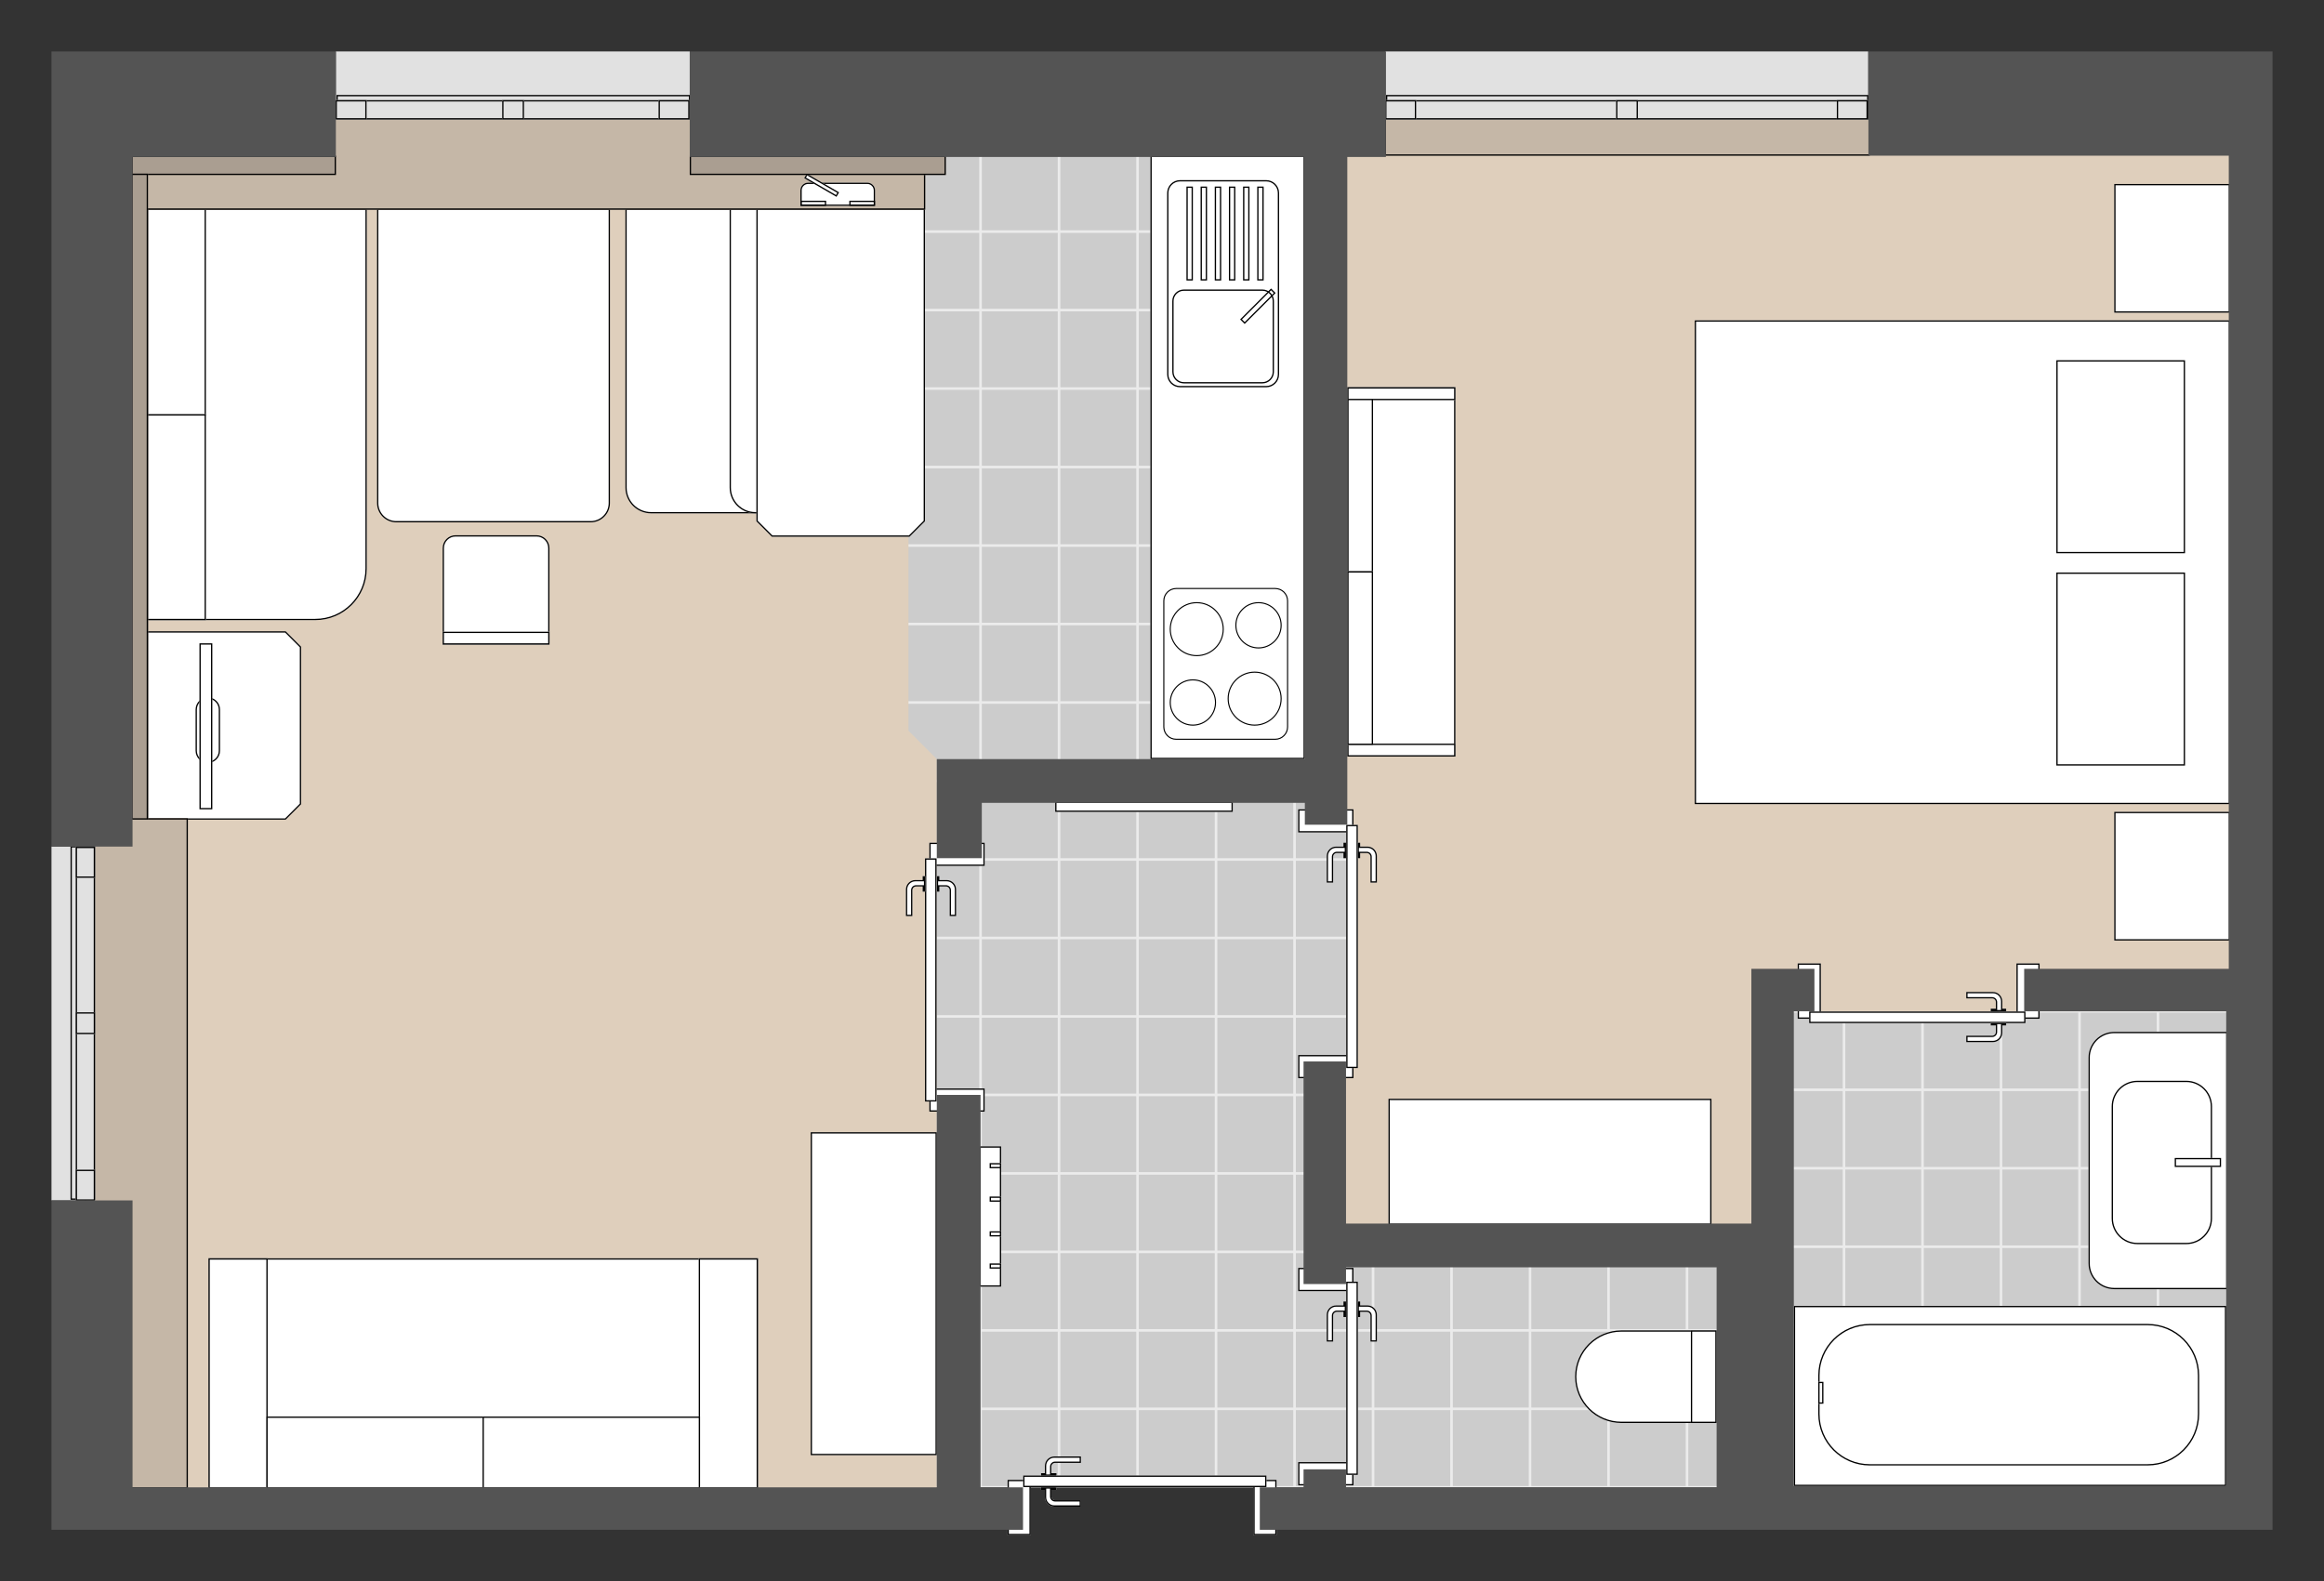 <?xml version="1.0" encoding="UTF-8" standalone="no"?>
<!DOCTYPE svg PUBLIC "-//W3C//DTD SVG 1.1//EN" "http://www.w3.org/Graphics/SVG/1.1/DTD/svg11.dtd">
<svg width="100%" height="100%" viewBox="0 0 1806 1229" version="1.1" xmlns="http://www.w3.org/2000/svg" xmlns:xlink="http://www.w3.org/1999/xlink" xml:space="preserve" xmlns:serif="http://www.serif.com/" style="fill-rule:evenodd;clip-rule:evenodd;stroke-linejoin:round;stroke-miterlimit:2;">
    <rect x="0" y="0" width="1806" height="1229" fill="#333333" stroke="none"/>
    <g id="boden">
        <g id="fliesen" transform="matrix(1,0,0,1,-883,27)">
            <g transform="matrix(7.436,0,0,12.915,-10532.1,-2099.66)">
                <rect x="1613" y="168" width="156" height="82" style="fill:rgb(235,235,235);"/>
            </g>
            <g transform="matrix(1,0,0,1,1,13)">
                <rect x="1645" y="141" width="59" height="59" style="fill:rgb(204,204,204);"/>
            </g>
            <g transform="matrix(1,0,0,1,1,74)">
                <rect x="1645" y="141" width="59" height="59" style="fill:rgb(204,204,204);"/>
            </g>
            <g transform="matrix(1,0,0,1,62,13)">
                <rect x="1645" y="141" width="59" height="59" style="fill:rgb(204,204,204);"/>
            </g>
            <g transform="matrix(1,0,0,1,62,74)">
                <rect x="1645" y="141" width="59" height="59" style="fill:rgb(204,204,204);"/>
            </g>
            <g transform="matrix(1,0,0,1,1,135)">
                <rect x="1645" y="141" width="59" height="59" style="fill:rgb(204,204,204);"/>
            </g>
            <g transform="matrix(1,0,0,1,1,196)">
                <rect x="1645" y="141" width="59" height="59" style="fill:rgb(204,204,204);"/>
            </g>
            <g transform="matrix(1,0,0,1,62,135)">
                <rect x="1645" y="141" width="59" height="59" style="fill:rgb(204,204,204);"/>
            </g>
            <g transform="matrix(1,0,0,1,62,196)">
                <rect x="1645" y="141" width="59" height="59" style="fill:rgb(204,204,204);"/>
            </g>
            <g transform="matrix(1,0,0,1,123,13)">
                <rect x="1645" y="141" width="59" height="59" style="fill:rgb(204,204,204);"/>
            </g>
            <g transform="matrix(1,0,0,1,123,74)">
                <rect x="1645" y="141" width="59" height="59" style="fill:rgb(204,204,204);"/>
            </g>
            <g transform="matrix(1,0,0,1,184,13)">
                <rect x="1645" y="141" width="59" height="59" style="fill:rgb(204,204,204);"/>
            </g>
            <g transform="matrix(1,0,0,1,184,74)">
                <rect x="1645" y="141" width="59" height="59" style="fill:rgb(204,204,204);"/>
            </g>
            <g transform="matrix(1,0,0,1,123,135)">
                <rect x="1645" y="141" width="59" height="59" style="fill:rgb(204,204,204);"/>
            </g>
            <g transform="matrix(1,0,0,1,123,196)">
                <rect x="1645" y="141" width="59" height="59" style="fill:rgb(204,204,204);"/>
            </g>
            <g transform="matrix(1,0,0,1,184,135)">
                <rect x="1645" y="141" width="59" height="59" style="fill:rgb(204,204,204);"/>
            </g>
            <g transform="matrix(1,0,0,1,184,196)">
                <rect x="1645" y="141" width="59" height="59" style="fill:rgb(204,204,204);"/>
            </g>
            <g transform="matrix(1,0,0,1,1,257)">
                <rect x="1645" y="141" width="59" height="59" style="fill:rgb(204,204,204);"/>
            </g>
            <g transform="matrix(1,0,0,1,62,257)">
                <rect x="1645" y="141" width="59" height="59" style="fill:rgb(204,204,204);"/>
            </g>
            <g transform="matrix(1,0,0,1,1,318)">
                <rect x="1645" y="141" width="59" height="59" style="fill:rgb(204,204,204);"/>
            </g>
            <g transform="matrix(1,0,0,1,1,379)">
                <rect x="1645" y="141" width="59" height="59" style="fill:rgb(204,204,204);"/>
            </g>
            <g transform="matrix(1,0,0,1,62,318)">
                <rect x="1645" y="141" width="59" height="59" style="fill:rgb(204,204,204);"/>
            </g>
            <g transform="matrix(1,0,0,1,62,379)">
                <rect x="1645" y="141" width="59" height="59" style="fill:rgb(204,204,204);"/>
            </g>
            <g transform="matrix(1,0,0,1,123,257)">
                <rect x="1645" y="141" width="59" height="59" style="fill:rgb(204,204,204);"/>
            </g>
            <g transform="matrix(1,0,0,1,184,257)">
                <rect x="1645" y="141" width="59" height="59" style="fill:rgb(204,204,204);"/>
            </g>
            <g transform="matrix(1,0,0,1,123,318)">
                <rect x="1645" y="141" width="59" height="59" style="fill:rgb(204,204,204);"/>
            </g>
            <g transform="matrix(1,0,0,1,123,379)">
                <rect x="1645" y="141" width="59" height="59" style="fill:rgb(204,204,204);"/>
            </g>
            <g transform="matrix(1,0,0,1,184,318)">
                <rect x="1645" y="141" width="59" height="59" style="fill:rgb(204,204,204);"/>
            </g>
            <g transform="matrix(1,0,0,1,1,440)">
                <rect x="1645" y="141" width="59" height="59" style="fill:rgb(204,204,204);"/>
            </g>
            <g transform="matrix(1,0,0,1,62,440)">
                <rect x="1645" y="141" width="59" height="59" style="fill:rgb(204,204,204);"/>
            </g>
            <g transform="matrix(1,0,0,1,1,501)">
                <rect x="1645" y="141" width="59" height="59" style="fill:rgb(204,204,204);"/>
            </g>
            <g transform="matrix(1,0,0,1,-60,13)">
                <rect x="1645" y="141" width="59" height="59" style="fill:rgb(204,204,204);"/>
            </g>
            <g transform="matrix(1,0,0,1,1,-48)">
                <rect x="1645" y="141" width="59" height="59" style="fill:rgb(204,204,204);"/>
            </g>
            <g transform="matrix(1,0,0,1,62,-48)">
                <rect x="1645" y="141" width="59" height="59" style="fill:rgb(204,204,204);"/>
            </g>
            <g transform="matrix(1,0,0,1,123,-48)">
                <rect x="1645" y="141" width="59" height="59" style="fill:rgb(204,204,204);"/>
            </g>
            <g transform="matrix(1,0,0,1,184,-48)">
                <rect x="1645" y="141" width="59" height="59" style="fill:rgb(204,204,204);"/>
            </g>
            <g transform="matrix(1,0,0,1,-60,-48)">
                <rect x="1645" y="141" width="59" height="59" style="fill:rgb(204,204,204);"/>
            </g>
            <g transform="matrix(1,0,0,1,-60,74)">
                <rect x="1645" y="141" width="59" height="59" style="fill:rgb(204,204,204);"/>
            </g>
            <g transform="matrix(1,0,0,1,-60,135)">
                <rect x="1645" y="141" width="59" height="59" style="fill:rgb(204,204,204);"/>
            </g>
            <g transform="matrix(1,0,0,1,-60,196)">
                <rect x="1645" y="141" width="59" height="59" style="fill:rgb(204,204,204);"/>
            </g>
            <g transform="matrix(1,0,0,1,-60,257)">
                <rect x="1645" y="141" width="59" height="59" style="fill:rgb(204,204,204);"/>
            </g>
            <g transform="matrix(1,0,0,1,-60,318)">
                <rect x="1645" y="141" width="59" height="59" style="fill:rgb(204,204,204);"/>
            </g>
            <g transform="matrix(1,0,0,1,-60,379)">
                <rect x="1645" y="141" width="59" height="59" style="fill:rgb(204,204,204);"/>
            </g>
            <g transform="matrix(1,0,0,1,-60,440)">
                <rect x="1645" y="141" width="59" height="59" style="fill:rgb(204,204,204);"/>
            </g>
            <g transform="matrix(1,0,0,1,-60,501)">
                <rect x="1645" y="141" width="59" height="59" style="fill:rgb(204,204,204);"/>
            </g>
            <g transform="matrix(1,0,0,1,62,501)">
                <rect x="1645" y="141" width="59" height="59" style="fill:rgb(204,204,204);"/>
            </g>
            <g transform="matrix(1,0,0,1,123,440)">
                <rect x="1645" y="141" width="59" height="59" style="fill:rgb(204,204,204);"/>
            </g>
            <g transform="matrix(1,0,0,1,184,440)">
                <rect x="1645" y="141" width="59" height="59" style="fill:rgb(204,204,204);"/>
            </g>
            <g transform="matrix(1,0,0,1,123,501)">
                <rect x="1645" y="141" width="59" height="59" style="fill:rgb(204,204,204);"/>
            </g>
            <g transform="matrix(1,0,0,1,184,501)">
                <rect x="1645" y="141" width="59" height="59" style="fill:rgb(204,204,204);"/>
            </g>
            <g transform="matrix(1,0,0,1,184,379)">
                <rect x="1645" y="141" width="59" height="59" style="fill:rgb(204,204,204);"/>
            </g>
            <g transform="matrix(1,0,0,1,245,440)">
                <rect x="1645" y="141" width="59" height="59" style="fill:rgb(204,204,204);"/>
            </g>
            <g transform="matrix(1,0,0,1,245,501)">
                <rect x="1645" y="141" width="59" height="59" style="fill:rgb(204,204,204);"/>
            </g>
            <g transform="matrix(1,0,0,1,1,562)">
                <rect x="1645" y="141" width="59" height="59" style="fill:rgb(204,204,204);"/>
            </g>
            <g transform="matrix(1,0,0,1,62,562)">
                <rect x="1645" y="141" width="59" height="59" style="fill:rgb(204,204,204);"/>
            </g>
            <g transform="matrix(1,0,0,1,1,623)">
                <rect x="1645" y="141" width="59" height="59" style="fill:rgb(204,204,204);"/>
            </g>
            <g transform="matrix(1,0,0,1,-60,562)">
                <rect x="1645" y="141" width="59" height="59" style="fill:rgb(204,204,204);"/>
            </g>
            <g transform="matrix(1,0,0,1,-60,623)">
                <rect x="1645" y="141" width="59" height="59" style="fill:rgb(204,204,204);"/>
            </g>
            <g transform="matrix(1,0,0,1,62,623)">
                <rect x="1645" y="141" width="59" height="59" style="fill:rgb(204,204,204);"/>
            </g>
            <g transform="matrix(1,0,0,1,123,562)">
                <rect x="1645" y="141" width="59" height="59" style="fill:rgb(204,204,204);"/>
            </g>
            <g transform="matrix(1,0,0,1,184,562)">
                <rect x="1645" y="141" width="59" height="59" style="fill:rgb(204,204,204);"/>
            </g>
            <g transform="matrix(1,0,0,1,123,623)">
                <rect x="1645" y="141" width="59" height="59" style="fill:rgb(204,204,204);"/>
            </g>
            <g transform="matrix(1,0,0,1,184,623)">
                <rect x="1645" y="141" width="59" height="59" style="fill:rgb(204,204,204);"/>
            </g>
            <g transform="matrix(1,0,0,1,245,562)">
                <rect x="1645" y="141" width="59" height="59" style="fill:rgb(204,204,204);"/>
            </g>
            <g transform="matrix(1,0,0,1,245,623)">
                <rect x="1645" y="141" width="59" height="59" style="fill:rgb(204,204,204);"/>
            </g>
            <g transform="matrix(1,0,0,1,1,684)">
                <rect x="1645" y="141" width="59" height="59" style="fill:rgb(204,204,204);"/>
            </g>
            <g transform="matrix(1,0,0,1,62,684)">
                <rect x="1645" y="141" width="59" height="59" style="fill:rgb(204,204,204);"/>
            </g>
            <g transform="matrix(1,0,0,1,1,745)">
                <rect x="1645" y="141" width="59" height="59" style="fill:rgb(204,204,204);"/>
            </g>
            <g transform="matrix(1,0,0,1,-60,684)">
                <rect x="1645" y="141" width="59" height="59" style="fill:rgb(204,204,204);"/>
            </g>
            <g transform="matrix(1,0,0,1,-60,745)">
                <rect x="1645" y="141" width="59" height="59" style="fill:rgb(204,204,204);"/>
            </g>
            <g transform="matrix(1,0,0,1,62,745)">
                <rect x="1645" y="141" width="59" height="59" style="fill:rgb(204,204,204);"/>
            </g>
            <g transform="matrix(1,0,0,1,123,684)">
                <rect x="1645" y="141" width="59" height="59" style="fill:rgb(204,204,204);"/>
            </g>
            <g transform="matrix(1,0,0,1,184,684)">
                <rect x="1645" y="141" width="59" height="59" style="fill:rgb(204,204,204);"/>
            </g>
            <g transform="matrix(1,0,0,1,123,745)">
                <rect x="1645" y="141" width="59" height="59" style="fill:rgb(204,204,204);"/>
            </g>
            <g transform="matrix(1,0,0,1,184,745)">
                <rect x="1645" y="141" width="59" height="59" style="fill:rgb(204,204,204);"/>
            </g>
            <g transform="matrix(1,0,0,1,245,684)">
                <rect x="1645" y="141" width="59" height="59" style="fill:rgb(204,204,204);"/>
            </g>
            <g transform="matrix(1,0,0,1,245,745)">
                <rect x="1645" y="141" width="59" height="59" style="fill:rgb(204,204,204);"/>
            </g>
            <g transform="matrix(1,0,0,1,1,806)">
                <rect x="1645" y="141" width="59" height="59" style="fill:rgb(204,204,204);"/>
            </g>
            <g transform="matrix(1,0,0,1,62,806)">
                <rect x="1645" y="141" width="59" height="59" style="fill:rgb(204,204,204);"/>
            </g>
            <g transform="matrix(1,0,0,1,1,867)">
                <rect x="1645" y="141" width="59" height="59" style="fill:rgb(204,204,204);"/>
            </g>
            <g transform="matrix(1,0,0,1,-60,806)">
                <rect x="1645" y="141" width="59" height="59" style="fill:rgb(204,204,204);"/>
            </g>
            <g transform="matrix(1,0,0,1,-60,867)">
                <rect x="1645" y="141" width="59" height="59" style="fill:rgb(204,204,204);"/>
            </g>
            <g transform="matrix(1,0,0,1,62,867)">
                <rect x="1645" y="141" width="59" height="59" style="fill:rgb(204,204,204);"/>
            </g>
            <g transform="matrix(1,0,0,1,123,806)">
                <rect x="1645" y="141" width="59" height="59" style="fill:rgb(204,204,204);"/>
            </g>
            <g transform="matrix(1,0,0,1,184,806)">
                <rect x="1645" y="141" width="59" height="59" style="fill:rgb(204,204,204);"/>
            </g>
            <g transform="matrix(1,0,0,1,123,867)">
                <rect x="1645" y="141" width="59" height="59" style="fill:rgb(204,204,204);"/>
            </g>
            <g transform="matrix(1,0,0,1,184,867)">
                <rect x="1645" y="141" width="59" height="59" style="fill:rgb(204,204,204);"/>
            </g>
            <g transform="matrix(1,0,0,1,245,806)">
                <rect x="1645" y="141" width="59" height="59" style="fill:rgb(204,204,204);"/>
            </g>
            <g transform="matrix(1,0,0,1,245,867)">
                <rect x="1645" y="141" width="59" height="59" style="fill:rgb(204,204,204);"/>
            </g>
            <g transform="matrix(1,0,0,1,1,928)">
                <rect x="1645" y="141" width="59" height="59" style="fill:rgb(204,204,204);"/>
            </g>
            <g transform="matrix(1,0,0,1,62,928)">
                <rect x="1645" y="141" width="59" height="59" style="fill:rgb(204,204,204);"/>
            </g>
            <g transform="matrix(1,0,0,1,-60,928)">
                <rect x="1645" y="141" width="59" height="59" style="fill:rgb(204,204,204);"/>
            </g>
            <g transform="matrix(1,0,0,1,123,928)">
                <rect x="1645" y="141" width="59" height="59" style="fill:rgb(204,204,204);"/>
            </g>
            <g transform="matrix(1,0,0,1,184,928)">
                <rect x="1645" y="141" width="59" height="59" style="fill:rgb(204,204,204);"/>
            </g>
            <g transform="matrix(1,0,0,1,245,928)">
                <rect x="1645" y="141" width="59" height="59" style="fill:rgb(204,204,204);"/>
            </g>
            <g transform="matrix(1,0,0,1,367,806)">
                <rect x="1645" y="141" width="59" height="59" style="fill:rgb(204,204,204);"/>
            </g>
            <g transform="matrix(1,0,0,1,428,806)">
                <rect x="1645" y="141" width="59" height="59" style="fill:rgb(204,204,204);"/>
            </g>
            <g transform="matrix(1,0,0,1,367,867)">
                <rect x="1645" y="141" width="59" height="59" style="fill:rgb(204,204,204);"/>
            </g>
            <g transform="matrix(1,0,0,1,306,806)">
                <rect x="1645" y="141" width="59" height="59" style="fill:rgb(204,204,204);"/>
            </g>
            <g transform="matrix(1,0,0,1,306,867)">
                <rect x="1645" y="141" width="59" height="59" style="fill:rgb(204,204,204);"/>
            </g>
            <g transform="matrix(1,0,0,1,428,867)">
                <rect x="1645" y="141" width="59" height="59" style="fill:rgb(204,204,204);"/>
            </g>
            <g transform="matrix(1,0,0,1,489,806)">
                <rect x="1645" y="141" width="59" height="59" style="fill:rgb(204,204,204);"/>
            </g>
            <g transform="matrix(1,0,0,1,550,806)">
                <rect x="1645" y="141" width="59" height="59" style="fill:rgb(204,204,204);"/>
            </g>
            <g transform="matrix(1,0,0,1,489,867)">
                <rect x="1645" y="141" width="59" height="59" style="fill:rgb(204,204,204);"/>
            </g>
            <g transform="matrix(1,0,0,1,550,867)">
                <rect x="1645" y="141" width="59" height="59" style="fill:rgb(204,204,204);"/>
            </g>
            <g transform="matrix(1,0,0,1,367,928)">
                <rect x="1645" y="141" width="59" height="59" style="fill:rgb(204,204,204);"/>
            </g>
            <g transform="matrix(1,0,0,1,428,928)">
                <rect x="1645" y="141" width="59" height="59" style="fill:rgb(204,204,204);"/>
            </g>
            <g transform="matrix(1,0,0,1,306,928)">
                <rect x="1645" y="141" width="59" height="59" style="fill:rgb(204,204,204);"/>
            </g>
            <g transform="matrix(1,0,0,1,489,928)">
                <rect x="1645" y="141" width="59" height="59" style="fill:rgb(204,204,204);"/>
            </g>
            <g transform="matrix(1,0,0,1,550,928)">
                <rect x="1645" y="141" width="59" height="59" style="fill:rgb(204,204,204);"/>
            </g>
            <g id="bad" transform="matrix(1,0,0,1,0,-4)">
                <g transform="matrix(1,0,0,1,611,806)">
                    <rect x="1645" y="141" width="59" height="59" style="fill:rgb(204,204,204);"/>
                </g>
                <g transform="matrix(1,0,0,1,611,867)">
                    <rect x="1645" y="141" width="59" height="59" style="fill:rgb(204,204,204);"/>
                </g>
                <g transform="matrix(1,0,0,1,611,928)">
                    <rect x="1645" y="141" width="59" height="59" style="fill:rgb(204,204,204);"/>
                </g>
                <g transform="matrix(1,0,0,1,672,806)">
                    <rect x="1645" y="141" width="59" height="59" style="fill:rgb(204,204,204);"/>
                </g>
                <g transform="matrix(1,0,0,1,733,806)">
                    <rect x="1645" y="141" width="59" height="59" style="fill:rgb(204,204,204);"/>
                </g>
                <g transform="matrix(1,0,0,1,672,867)">
                    <rect x="1645" y="141" width="59" height="59" style="fill:rgb(204,204,204);"/>
                </g>
                <g transform="matrix(1,0,0,1,733,867)">
                    <rect x="1645" y="141" width="59" height="59" style="fill:rgb(204,204,204);"/>
                </g>
                <g transform="matrix(1,0,0,1,794,806)">
                    <rect x="1645" y="141" width="59" height="59" style="fill:rgb(204,204,204);"/>
                </g>
                <g transform="matrix(1,0,0,1,855,806)">
                    <rect x="1645" y="141" width="59" height="59" style="fill:rgb(204,204,204);"/>
                </g>
                <g transform="matrix(1,0,0,1,794,867)">
                    <rect x="1645" y="141" width="59" height="59" style="fill:rgb(204,204,204);"/>
                </g>
                <g transform="matrix(1,0,0,1,855,867)">
                    <rect x="1645" y="141" width="59" height="59" style="fill:rgb(204,204,204);"/>
                </g>
                <g transform="matrix(1,0,0,1,916,806)">
                    <rect x="1645" y="141" width="59" height="59" style="fill:rgb(204,204,204);"/>
                </g>
                <g transform="matrix(1,0,0,1,916,867)">
                    <rect x="1645" y="141" width="59" height="59" style="fill:rgb(204,204,204);"/>
                </g>
                <g transform="matrix(1,0,0,1,672,928)">
                    <rect x="1645" y="141" width="59" height="59" style="fill:rgb(204,204,204);"/>
                </g>
                <g transform="matrix(1,0,0,1,733,928)">
                    <rect x="1645" y="141" width="59" height="59" style="fill:rgb(204,204,204);"/>
                </g>
                <g transform="matrix(1,0,0,1,794,928)">
                    <rect x="1645" y="141" width="59" height="59" style="fill:rgb(204,204,204);"/>
                </g>
                <g transform="matrix(1,0,0,1,855,928)">
                    <rect x="1645" y="141" width="59" height="59" style="fill:rgb(204,204,204);"/>
                </g>
                <g transform="matrix(1,0,0,1,916,928)">
                    <rect x="1645" y="141" width="59" height="59" style="fill:rgb(204,204,204);"/>
                </g>
                <g transform="matrix(1,0,0,1,611,623)">
                    <rect x="1645" y="141" width="59" height="59" style="fill:rgb(204,204,204);"/>
                </g>
                <g transform="matrix(1,0,0,1,611,684)">
                    <rect x="1645" y="141" width="59" height="59" style="fill:rgb(204,204,204);"/>
                </g>
                <g transform="matrix(1,0,0,1,611,745)">
                    <rect x="1645" y="141" width="59" height="59" style="fill:rgb(204,204,204);"/>
                </g>
                <g transform="matrix(1,0,0,1,672,623)">
                    <rect x="1645" y="141" width="59" height="59" style="fill:rgb(204,204,204);"/>
                </g>
                <g transform="matrix(1,0,0,1,733,623)">
                    <rect x="1645" y="141" width="59" height="59" style="fill:rgb(204,204,204);"/>
                </g>
                <g transform="matrix(1,0,0,1,672,684)">
                    <rect x="1645" y="141" width="59" height="59" style="fill:rgb(204,204,204);"/>
                </g>
                <g transform="matrix(1,0,0,1,733,684)">
                    <rect x="1645" y="141" width="59" height="59" style="fill:rgb(204,204,204);"/>
                </g>
                <g transform="matrix(1,0,0,1,794,623)">
                    <rect x="1645" y="141" width="59" height="59" style="fill:rgb(204,204,204);"/>
                </g>
                <g transform="matrix(1,0,0,1,855,623)">
                    <rect x="1645" y="141" width="59" height="59" style="fill:rgb(204,204,204);"/>
                </g>
                <g transform="matrix(1,0,0,1,794,684)">
                    <rect x="1645" y="141" width="59" height="59" style="fill:rgb(204,204,204);"/>
                </g>
                <g transform="matrix(1,0,0,1,855,684)">
                    <rect x="1645" y="141" width="59" height="59" style="fill:rgb(204,204,204);"/>
                </g>
                <g transform="matrix(1,0,0,1,916,623)">
                    <rect x="1645" y="141" width="59" height="59" style="fill:rgb(204,204,204);"/>
                </g>
                <g transform="matrix(1,0,0,1,611,562)">
                    <rect x="1645" y="141" width="59" height="59" style="fill:rgb(204,204,204);"/>
                </g>
                <g transform="matrix(1,0,0,1,672,562)">
                    <rect x="1645" y="141" width="59" height="59" style="fill:rgb(204,204,204);"/>
                </g>
                <g transform="matrix(1,0,0,1,733,562)">
                    <rect x="1645" y="141" width="59" height="59" style="fill:rgb(204,204,204);"/>
                </g>
                <g transform="matrix(1,0,0,1,794,562)">
                    <rect x="1645" y="141" width="59" height="59" style="fill:rgb(204,204,204);"/>
                </g>
                <g transform="matrix(1,0,0,1,855,562)">
                    <rect x="1645" y="141" width="59" height="59" style="fill:rgb(204,204,204);"/>
                </g>
                <g transform="matrix(1,0,0,1,916,562)">
                    <rect x="1645" y="141" width="59" height="59" style="fill:rgb(204,204,204);"/>
                </g>
                <g transform="matrix(1,0,0,1,916,684)">
                    <rect x="1645" y="141" width="59" height="59" style="fill:rgb(204,204,204);"/>
                </g>
                <g transform="matrix(1,0,0,1,672,745)">
                    <rect x="1645" y="141" width="59" height="59" style="fill:rgb(204,204,204);"/>
                </g>
                <g transform="matrix(1,0,0,1,733,745)">
                    <rect x="1645" y="141" width="59" height="59" style="fill:rgb(204,204,204);"/>
                </g>
                <g transform="matrix(1,0,0,1,794,745)">
                    <rect x="1645" y="141" width="59" height="59" style="fill:rgb(204,204,204);"/>
                </g>
                <g transform="matrix(1,0,0,1,855,745)">
                    <rect x="1645" y="141" width="59" height="59" style="fill:rgb(204,204,204);"/>
                </g>
                <g transform="matrix(1,0,0,1,916,745)">
                    <rect x="1645" y="141" width="59" height="59" style="fill:rgb(204,204,204);"/>
                </g>
            </g>
        </g>
        <path d="M1046,964L1046,90L1749,90L1749,786L1383,786L1383,964L1046,964Z" style="fill:rgb(223,207,188);"/>
        <path d="M728,590L706,568L706,90L61,90L61,1166L728,1166L728,590Z" style="fill:rgb(223,207,188);"/>
    </g>
    <g id="fensterbänke">
        <g transform="matrix(1.028,0,0,1,-1.113,0)">
            <rect x="40" y="658" width="33.08" height="275" style="fill:rgb(225,225,225);"/>
        </g>
        <g transform="matrix(9.81056e-17,1.602,-1,6.12323e-17,1194,-24.096)">
            <rect x="40" y="658" width="33.08" height="275" style="fill:rgb(225,225,225);"/>
        </g>
        <g transform="matrix(9.81056e-17,1.602,-1.364,8.34986e-17,2349.27,-24.096)">
            <rect x="40" y="658" width="33.08" height="275" style="fill:rgb(225,225,225);"/>
        </g>
    </g>
    <g id="wohnzimmer-einrichtung" serif:id="wohnzimmer einrichtung">
        <g id="kasten">
            <rect x="630" y="880" width="98" height="251" style="fill:white;"/>
            <path d="M728,880L630,880L630,1131L728,1131L728,880ZM631,881L631,1130L727,1130L727,881L631,881Z"/>
        </g>
        <g id="sitzgruppe">
            <g id="couch">
                <path d="M285,162L114,162L114,482L245,482C267.077,482 285,464.077 285,442L285,162Z" style="fill:white;"/>
                <path d="M285,162L114,162L114,482L245,482C267.077,482 285,464.077 285,442L285,162ZM284,163L115,163L115,481L245,481C266.525,481 284,463.525 284,442L284,163Z"/>
            </g>
            <g id="couch-copy" serif:id="couch copy">
                <rect x="114" y="162" width="46" height="161" style="fill:white;"/>
                <path d="M160,162L114,162L114,323L160,323L160,162ZM115,163L115,322L159,322L159,163L115,163Z"/>
            </g>
            <g id="couch-copy-2" serif:id="couch copy 2">
                <rect x="114" y="322" width="46" height="160" style="fill:white;"/>
                <path d="M160,322L114,322L114,482L160,482L160,322ZM115,323L115,481L159,481L159,323L115,323Z"/>
            </g>
            <g id="stuhl">
                <path d="M427,426C427,420.481 422.519,416 417,416L354,416C348.481,416 344,420.481 344,426L344,501L427,501L427,426Z" style="fill:white;"/>
                <path d="M427,426C427,420.481 422.519,416 417,416L354,416C348.481,416 344,420.481 344,426L344,501L427,501L427,426ZM426,500L426,426C426,421.033 421.967,417 417,417C417,417 354,417 354,417C349.033,417 345,421.033 345,426L345,500L426,500Z"/>
            </g>
            <g id="stuhl-lehne" serif:id="stuhl lehne">
                <rect x="344" y="491" width="83" height="10" style="fill:white;"/>
                <path d="M427,491L344,491L344,501L427,501L427,491ZM345,492L345,500L426,500L426,492L345,492Z"/>
            </g>
            <g id="bank">
                <path d="M589,162L486,162L486,379C486,390.038 494.962,399 506,399L589,399L589,162Z" style="fill:white;"/>
                <path d="M589,162L486,162L486,379C486,390.038 494.962,399 506,399L589,399L589,162ZM588,398L588,163L487,163L487,379C487,389.486 495.514,398 506,398L588,398Z"/>
            </g>
            <g id="bank-lehne" serif:id="bank lehne">
                <path d="M589,162L567,162L567,379C567,390.038 575.962,399 587,399L589,399L589,162Z" style="fill:white;"/>
                <path d="M589,162L567,162L567,379C567,390.038 575.962,399 587,399L589,399L589,162ZM588,398L588,163L568,163L568,379C568,389.486 576.514,398 587,398L588,398Z"/>
            </g>
            <g id="esstisch">
                <path d="M474,162L293,162L293,391C293,399.279 299.721,406 308,406L459,406C467.279,406 474,399.279 474,391L474,162Z" style="fill:white;"/>
                <path d="M474,162L293,162L293,391C293,399.279 299.721,406 308,406L459,406C467.279,406 474,399.279 474,391L474,162ZM473,163L294,163L294,391C294,398.727 300.273,405 308,405L459,405C466.727,405 473,398.727 473,391L473,163Z"/>
            </g>
        </g>
        <g id="couch1" serif:id="couch">
            <g id="Rectangle-1" serif:id="Rectangle 1">
                <rect x="162" y="978" width="427" height="179" style="fill:white;"/>
                <path d="M589,978L162,978L162,1157L589,1157L589,978ZM163,979L163,1156L588,1156L588,979L163,979Z"/>
            </g>
            <g id="Rectangle-1-copy" serif:id="Rectangle 1 copy">
                <rect x="162" y="978" width="46" height="179" style="fill:white;"/>
                <path d="M208,978L162,978L162,1157L208,1157L208,978ZM163,979L163,1156L207,1156L207,979L163,979Z"/>
            </g>
            <g id="Rectangle-1-copy-2" serif:id="Rectangle 1 copy 2">
                <rect x="543" y="978" width="46" height="179" style="fill:white;"/>
                <path d="M589,978L543,978L543,1157L589,1157L589,978ZM544,979L544,1156L588,1156L588,979L544,979Z"/>
            </g>
            <g id="Rectangle-1-copy-3" serif:id="Rectangle 1 copy 3">
                <rect x="207" y="1101" width="169" height="56" style="fill:white;"/>
                <path d="M376,1101L207,1101L207,1157L376,1157L376,1101ZM208,1102L208,1156L375,1156L375,1102L208,1102Z"/>
            </g>
            <g id="Rectangle-1-copy-4" serif:id="Rectangle 1 copy 4">
                <rect x="375" y="1101" width="169" height="56" style="fill:white;"/>
                <path d="M544,1101L375,1101L375,1157L544,1157L544,1101ZM376,1102L376,1156L543,1156L543,1102L376,1102Z"/>
            </g>
        </g>
        <g id="fernseher">
            <g id="fernsehtisch" transform="matrix(1,0,0,1.007,-1,-4.381)">
                <path d="M235,503.505L223,491.587L115,491.587L115,637L223,637L235,625.082L235,503.505Z" style="fill:white;"/>
                <path d="M235,503.505L223,491.587L115,491.587L115,637L223,637L235,625.082L235,503.505ZM116,492.58L116,636.007L222.586,636.007L234,624.671L234,503.916L222.586,492.58L116,492.58Z"/>
            </g>
            <g id="tv-unten" serif:id="tv unten">
                <path d="M171,551.5C171,546.257 166.743,542 161.5,542C156.257,542 152,546.257 152,551.5L152,583.5C152,588.743 156.257,593 161.5,593C166.743,593 171,588.743 171,583.5L171,551.5Z" style="fill:white;"/>
                <path d="M171,551.5C171,546.257 166.743,542 161.5,542C156.257,542 152,546.257 152,551.5L152,583.5C152,588.743 156.257,593 161.5,593C166.743,593 171,588.743 171,583.5L171,551.5ZM170,551.5L170,583.5C170,588.191 166.191,592 161.5,592C156.809,592 153,588.191 153,583.5L153,551.5C153,546.809 156.809,543 161.5,543C166.191,543 170,546.809 170,551.5Z"/>
            </g>
            <g id="tv">
                <rect x="155" y="500" width="10" height="129" style="fill:white;"/>
                <path d="M165,500L155,500L155,629L165,629L165,500ZM156,501L156,628L164,628L164,501L156,501Z"/>
            </g>
        </g>
        <g id="durchreiche" transform="matrix(1.701,0,0,1.809,-442.987,-167.149)">
            <path d="M683,182L606,182L606,316.365L613.053,323L675.947,323L683,316.365L683,182Z" style="fill:white;"/>
            <path d="M683,182L606,182L606,316.365L613.053,323L675.947,323L683,316.365L683,182ZM606.588,182.553L606.588,316.136L613.297,322.447L675.703,322.447L682.412,316.136L682.412,182.553L606.588,182.553Z"/>
        </g>
        <g id="wohnzimmer-ablage-holz" serif:id="wohnzimmer ablage holz">
            <path d="M146,1157L146,636L115,636L115,163L719,163L719,133L731,133L731,83L66,83L66,1157L146,1157Z" style="fill:rgb(197,183,167);"/>
            <path d="M146,1157L146,636L115,636L115,163L719,163L719,133L731,133L731,83L66,83L66,1157L146,1157ZM730,132L730,84L67,84L67,1156L145,1156L145,637L114,637L114,162L718,162L718,132L730,132Z"/>
        </g>
        <g id="radio">
            <g id="radio1" serif:id="radio">
                <path d="M680,147.969C680,144.657 677.311,141.969 674,141.969L628,141.969C624.689,141.969 622,144.657 622,147.969L622,160L680,160L680,147.969Z" style="fill:white;"/>
                <path d="M680,147.969C680,144.657 677.311,141.969 674,141.969L628,141.969C624.689,141.969 622,144.657 622,147.969L622,160L680,160L680,147.969ZM679,159L679,147.969C679,145.209 676.76,142.969 674,142.969L628,142.969C625.24,142.969 623,145.209 623,147.969L623,159L679,159Z"/>
            </g>
            <g id="radio-copy-3" serif:id="radio copy 3">
                <path d="M626.943,134.987L652.057,149.505L650.057,152.973L624.943,138.455L626.943,134.987Z" style="fill:white;"/>
                <path d="M626.943,134.987L652.057,149.505L650.057,152.973L624.943,138.455L626.943,134.987ZM626.308,138.089L649.691,151.606L650.692,149.871L627.309,136.353L626.308,138.089Z"/>
            </g>
            <path id="radio-copy" serif:id="radio copy" d="M642,156L622,156L622,160L642,160L642,156ZM623,157L623,159L641,159L641,157L623,157Z"/>
            <path id="radio-copy-2" serif:id="radio copy 2" d="M680,156L660,156L660,160L680,160L680,156ZM661,157L661,159L679,159L679,157L661,157Z"/>
        </g>
        <g id="wohnzimmer-holzverbau" serif:id="wohnzimmer holzverbau">
            <g id="verbau-3" serif:id="verbau 3" transform="matrix(1,0,0,1,2,0)">
                <rect x="534" y="121" width="199" height="15" style="fill:rgb(170,158,145);"/>
                <path d="M733,121L534,121L534,136L733,136L733,121ZM535,122L535,135L732,135L732,122L535,122Z"/>
            </g>
            <g id="verbau-2" serif:id="verbau 2" transform="matrix(0.994,0,0,1,0.637,0)">
                <rect x="102" y="121" width="160" height="15" style="fill:rgb(170,158,145);"/>
                <path d="M262,121L102,121L102,136L262,136L262,121ZM103.003,121.997L103.003,135.003L260.997,135.003L260.997,121.997L103.003,121.997Z"/>
            </g>
            <g id="verbau-1" serif:id="verbau 1">
                <rect x="102" y="135" width="13" height="502" style="fill:rgb(170,158,145);"/>
                <path d="M115,135L102,135L102,637L115,637L115,135ZM103,136L103,636L114,636L114,136L103,136Z"/>
            </g>
        </g>
    </g>
    <g id="küche-einrichtung" serif:id="küche einrichtung">
        <g id="platte">
            <rect x="894" y="121" width="120" height="469" style="fill:white;"/>
            <path d="M1014,121L894,121L894,590L1014,590L1014,121ZM895,122L895,589L1013,589L1013,122L895,122Z"/>
        </g>
        <g id="kochfeld">
            <path id="k5" d="M1001,467C1001,461.481 996.519,457 991,457L914,457C908.481,457 904,461.481 904,467L904,565C904,570.519 908.481,575 914,575L991,575C996.519,575 1001,570.519 1001,565L1001,467ZM1000.17,467L1000.17,565C1000.17,570.059 996.059,574.167 991,574.167L914,574.167C908.941,574.167 904.833,570.059 904.833,565L904.833,467C904.833,461.941 908.941,457.833 914,457.833C914,457.833 991,457.833 991,457.833C996.059,457.833 1000.17,461.941 1000.17,467Z"/>
            <path id="k4" d="M951,489C951,477.41 941.59,468 930,468C918.41,468 909,477.41 909,489C909,500.59 918.41,510 930,510C941.59,510 951,500.59 951,489ZM950.167,489C950.167,500.13 941.13,509.167 930,509.167C918.87,509.167 909.833,500.13 909.833,489C909.833,477.87 918.87,468.833 930,468.833C941.13,468.833 950.167,477.87 950.167,489Z"/>
            <path id="k3" d="M996,543C996,531.41 986.59,522 975,522C963.41,522 954,531.41 954,543C954,554.59 963.41,564 975,564C986.59,564 996,554.59 996,543ZM995.167,543C995.167,554.13 986.13,563.167 975,563.167C963.87,563.167 954.833,554.13 954.833,543C954.833,531.87 963.87,522.833 975,522.833C986.13,522.833 995.167,531.87 995.167,543Z"/>
            <path id="k2" d="M945,546C945,536.066 936.934,528 927,528C917.066,528 909,536.066 909,546C909,555.934 917.066,564 927,564C936.934,564 945,555.934 945,546ZM944.167,546C944.167,555.475 936.475,563.167 927,563.167C917.525,563.167 909.833,555.475 909.833,546C909.833,536.525 917.525,528.833 927,528.833C936.475,528.833 944.167,536.525 944.167,546Z"/>
            <g id="k21" transform="matrix(1,0,0,1,51,-60)">
                <path d="M945,546C945,536.066 936.934,528 927,528C917.066,528 909,536.066 909,546C909,555.934 917.066,564 927,564C936.934,564 945,555.934 945,546ZM944.167,546C944.167,555.475 936.475,563.167 927,563.167C917.525,563.167 909.833,555.475 909.833,546C909.833,536.525 917.525,528.833 927,528.833C936.475,528.833 944.167,536.525 944.167,546Z"/>
            </g>
        </g>
        <g id="waschbecken">
            <path id="wb9" d="M994,150C994,144.481 989.519,140 984,140L917,140C911.481,140 907,144.481 907,150L907,291C907,296.519 911.481,301 917,301L984,301C989.519,301 994,296.519 994,291L994,150ZM993,150L993,291C993,295.967 988.967,300 984,300L917,300C912.033,300 908,295.967 908,291C908,291 908,150 908,150C908,145.033 912.033,141 917,141L984,141C988.967,141 993,145.033 993,150Z"/>
            <path id="wb8" d="M990,234C990,229.033 985.967,225 981,225L920,225C915.033,225 911,229.033 911,234L911,289C911,293.967 915.033,298 920,298L981,298C985.967,298 990,293.967 990,289L990,234ZM989,234L989,289C989,293.415 985.415,297 981,297C981,297 920,297 920,297C915.585,297 912,293.415 912,289L912,234C912,229.585 915.585,226 920,226C920,226 981,226 981,226C985.415,226 989,229.585 989,234Z"/>
            <path id="wb7" d="M927,145L922,145L922,218L927,218L927,145ZM923,146L923,217L926,217L926,146L923,146Z"/>
            <path id="wb6" d="M938,145L933,145L933,218L938,218L938,145ZM934,146L934,217L937,217L937,146L934,146Z"/>
            <path id="wb5" d="M949,145L944,145L944,218L949,218L949,145ZM945,146L945,217L948,217L948,146L945,146Z"/>
            <path id="wb4" d="M960,145L955,145L955,218L960,218L960,145ZM956,146L956,217L959,217L959,146L956,146Z"/>
            <path id="wb3" d="M971,145L966,145L966,218L971,218L971,145ZM967,146L967,217L970,217L970,146L967,146Z"/>
            <path id="wb2" d="M982,145L977,145L977,218L982,218L982,145ZM978,146L978,217L981,217L981,146L978,146Z"/>
            <path id="wb1" d="M963.711,248.253L967.247,251.789L991.289,227.747L987.753,224.211L963.711,248.253ZM965.126,248.253L967.247,250.374L989.874,227.747L987.753,225.626L965.126,248.253Z"/>
        </g>
    </g>
    <g id="gang-einrichtung" serif:id="gang einrichtung">
        <g id="spiegel">
            <rect x="820" y="623" width="138" height="8" style="fill:white;"/>
            <path d="M958,623L820,623L820,631L958,631L958,623ZM821,624L821,630L957,630L957,624L821,624Z"/>
        </g>
        <g id="garderobe">
            <g id="garderobe1" serif:id="garderobe">
                <rect x="761" y="891" width="17" height="109" style="fill:white;"/>
                <path d="M778,891L761,891L761,1000L778,1000L778,891ZM762,892L762,999L777,999L777,892L762,892Z"/>
            </g>
            <g id="haken">
                <rect x="769.063" y="904" width="8.938" height="4" style="fill:white;"/>
                <path d="M778,904L769.063,904L769.063,908L778,908L778,904ZM770.063,905L770.063,907L777,907L777,905L770.063,905Z"/>
            </g>
            <g id="haken-copy" serif:id="haken copy">
                <rect x="769.063" y="930" width="8.938" height="4" style="fill:white;"/>
                <path d="M778,930L769.063,930L769.063,934L778,934L778,930ZM770.063,931L770.063,933L777,933L777,931L770.063,931Z"/>
            </g>
            <g id="haken-copy-2" serif:id="haken copy 2">
                <rect x="769.063" y="957" width="8.938" height="4" style="fill:white;"/>
                <path d="M778,957L769.063,957L769.063,961L778,961L778,957ZM770.063,958L770.063,960L777,960L777,958L770.063,958Z"/>
            </g>
            <g id="haken-copy-3" serif:id="haken copy 3">
                <rect x="769.063" y="982" width="8.938" height="4" style="fill:white;"/>
                <path d="M778,982L769.063,982L769.063,986L778,986L778,982ZM770.063,983L770.063,985L777,985L777,983L770.063,983Z"/>
            </g>
        </g>
    </g>
    <g id="bad-und-wc-einrichtung" serif:id="bad und wc einrichtung">
        <g id="wc">
            <g id="WC">
                <path d="M1334,1034L1260,1034C1240.13,1034 1224,1050.13 1224,1070C1224,1089.87 1240.13,1106 1260,1106L1334,1106L1334,1034Z" style="fill:white;"/>
                <path d="M1334,1034L1260,1034C1240.13,1034 1224,1050.13 1224,1070C1224,1089.87 1240.13,1106 1260,1106L1334,1106L1334,1034ZM1333,1105L1333,1035L1260,1035C1240.68,1035 1225,1050.68 1225,1070C1225,1089.32 1240.68,1105 1260,1105L1333,1105Z"/>
            </g>
            <g id="wc-deckel" serif:id="wc deckel">
                <rect x="1314" y="1034" width="20" height="72" style="fill:white;"/>
                <path d="M1334,1034L1314,1034L1314,1106L1334,1106L1334,1034ZM1315,1035L1315,1105L1333,1105L1333,1035L1315,1035Z"/>
            </g>
        </g>
        <g id="badewanne">
            <g id="badewanne1" serif:id="badewanne">
                <rect x="1394" y="1015" width="336" height="140" style="fill:white;"/>
                <path d="M1730,1015L1394,1015L1394,1155L1730,1155L1730,1015ZM1395,1016L1395,1154L1729,1154L1729,1016L1395,1016Z"/>
            </g>
            <g id="wanne">
                <path d="M1709,1069C1709,1046.92 1691.08,1029 1669,1029L1453,1029C1430.92,1029 1413,1046.92 1413,1069L1413,1099C1413,1121.08 1430.92,1139 1453,1139L1669,1139C1691.08,1139 1709,1121.08 1709,1099L1709,1069Z" style="fill:white;"/>
                <path d="M1709,1069C1709,1046.92 1691.08,1029 1669,1029L1453,1029C1430.92,1029 1413,1046.92 1413,1069L1413,1099C1413,1121.08 1430.92,1139 1453,1139L1669,1139C1691.08,1139 1709,1121.08 1709,1099L1709,1069ZM1708,1069L1708,1099C1708,1120.53 1690.53,1138 1669,1138C1669,1138 1453,1138 1453,1138C1431.48,1138 1414,1120.53 1414,1099L1414,1069C1414,1047.47 1431.48,1030 1453,1030C1453,1030 1669,1030 1669,1030C1690.53,1030 1708,1047.47 1708,1069Z"/>
            </g>
            <g id="einlauf">
                <rect x="1413" y="1074" width="4" height="17" style="fill:white;"/>
                <path d="M1417,1074L1413,1074L1413,1091L1417,1091L1417,1074ZM1414,1075L1414,1090L1416,1090L1416,1075L1414,1075Z"/>
            </g>
        </g>
        <g id="waschbecken1" serif:id="waschbecken">
            <g id="waschbecken2" serif:id="waschbecken">
                <path d="M1731,802L1643,802C1631.96,802 1623,810.962 1623,822L1623,982C1623,993.038 1631.96,1002 1643,1002L1731,1002L1731,802Z" style="fill:white;"/>
                <path d="M1731,802L1643,802C1631.96,802 1623,810.962 1623,822L1623,982C1623,993.038 1631.96,1002 1643,1002L1731,1002L1731,802ZM1730,1001L1730,803L1643,803C1632.51,803 1624,811.514 1624,822L1624,982C1624,992.486 1632.51,1001 1643,1001L1730,1001Z"/>
            </g>
            <g id="becken">
                <path d="M1719,860C1719,848.962 1710.04,840 1699,840L1661,840C1649.96,840 1641,848.962 1641,860L1641,947C1641,958.038 1649.96,967 1661,967L1699,967C1710.04,967 1719,958.038 1719,947L1719,860Z" style="fill:white;"/>
                <path d="M1719,860C1719,848.962 1710.04,840 1699,840L1661,840C1649.96,840 1641,848.962 1641,860L1641,947C1641,958.038 1649.96,967 1661,967L1699,967C1710.04,967 1719,958.038 1719,947L1719,860ZM1718,860L1718,947C1718,957.486 1709.49,966 1699,966L1661,966C1650.51,966 1642,957.486 1642,947C1642,947 1642,860 1642,860C1642,849.514 1650.51,841 1661,841L1699,841C1709.49,841 1718,849.514 1718,860Z"/>
            </g>
            <g id="hahn">
                <rect x="1690" y="900" width="36" height="7" style="fill:white;"/>
                <path d="M1726,900L1690,900L1690,907L1726,907L1726,900ZM1691,901L1691,906L1725,906L1725,901L1691,901Z"/>
            </g>
        </g>
    </g>
    <g id="schlafzimmer-einrichtung" serif:id="schlafzimmer einrichtung">
        <g id="kasten1" serif:id="kasten">
            <rect x="1079" y="854" width="251" height="98" style="fill:white;"/>
            <path d="M1330,854L1079,854L1079,952L1330,952L1330,854ZM1080,855L1080,951L1329,951L1329,855L1080,855Z"/>
        </g>
        <g id="nachtkästle">
            <g id="nachtkästle1" serif:id="nachtkästle">
                <rect x="1643" y="631" width="90" height="100" style="fill:white;"/>
                <path d="M1733,631L1643,631L1643,731L1733,731L1733,631ZM1644,632L1644,730L1732,730L1732,632L1644,632Z"/>
            </g>
            <g id="nachtkästle2" serif:id="nachtkästle">
                <rect x="1643" y="143" width="90" height="100" style="fill:white;"/>
                <path d="M1733,143L1643,143L1643,243L1733,243L1733,143ZM1644,144L1644,242L1732,242L1732,144L1644,144Z"/>
            </g>
        </g>
        <g id="bank1" serif:id="bank">
            <g id="kasten2" serif:id="kasten">
                <rect x="1047" y="301" width="84" height="287" style="fill:white;"/>
                <path d="M1131,301L1047,301L1047,588L1131,588L1131,301ZM1048,302L1048,587L1130,587L1130,302L1048,302Z"/>
            </g>
            <g id="kasten-copy-2" serif:id="kasten copy 2">
                <rect x="1047" y="301" width="84" height="10" style="fill:white;"/>
                <path d="M1131,301L1047,301L1047,311L1131,311L1131,301ZM1048,302L1048,310L1130,310L1130,302L1048,302Z"/>
            </g>
            <g id="kasten-copy-3" serif:id="kasten copy 3">
                <rect x="1047" y="578" width="84" height="10" style="fill:white;"/>
                <path d="M1131,578L1047,578L1047,588L1131,588L1131,578ZM1048,579L1048,587L1130,587L1130,579L1048,579Z"/>
            </g>
            <g id="kasten-copy-4" serif:id="kasten copy 4">
                <rect x="1047" y="310" width="20" height="135" style="fill:white;"/>
                <path d="M1067,310L1047,310L1047,445L1067,445L1067,310ZM1048,311L1048,444L1066,444L1066,311L1048,311Z"/>
            </g>
            <g id="kasten-copy-5" serif:id="kasten copy 5">
                <rect x="1047" y="444" width="20" height="135" style="fill:white;"/>
                <path d="M1067,444L1047,444L1047,579L1067,579L1067,444ZM1048,445L1048,578L1066,578L1066,445L1048,445Z"/>
            </g>
        </g>
        <g id="bett">
            <g id="bett1" serif:id="bett">
                <rect x="1317" y="249" width="416" height="376" style="fill:white;"/>
                <path d="M1733,249L1317,249L1317,625L1733,625L1733,249ZM1318,250L1318,624L1732,624L1732,250L1318,250Z"/>
            </g>
            <g id="kissen">
                <rect x="1598" y="445" width="100" height="150" style="fill:white;"/>
                <path d="M1698,445L1598,445L1598,595L1698,595L1698,445ZM1599,446L1599,594L1697,594L1697,446L1599,446Z"/>
            </g>
            <g id="kissen1" serif:id="kissen">
                <rect x="1598" y="280" width="100" height="150" style="fill:white;"/>
                <path d="M1698,280L1598,280L1598,430L1698,430L1698,280ZM1599,281L1599,429L1697,429L1697,281L1599,281Z"/>
            </g>
        </g>
        <g id="fensterbank">
            <rect x="1076" y="91" width="377" height="30" style="fill:rgb(197,183,167);"/>
            <path d="M1453,91L1076,91L1076,121L1453,121L1453,91ZM1077,92L1077,120L1452,120L1452,92L1077,92Z"/>
        </g>
    </g>
    <g id="türen">
        <g id="eingang" transform="matrix(-1,0,0,1,3356,-642)">
            <g id="türrahmen-2" serif:id="türrahmen 2" transform="matrix(1,0,0,1.194,-2,-348.639)">
                <rect x="2366" y="1793" width="18" height="36" style="fill:white;"/>
                <path d="M2366,1829L2366,1793L2384,1793L2384,1829L2366,1829ZM2383,1793.84L2383,1828.16L2367,1828.16L2367,1793.84L2383,1793.84Z"/>
            </g>
            <g id="türrahmen-1" serif:id="türrahmen 1" transform="matrix(1,0,0,1.194,189,-348.639)">
                <rect x="2366" y="1793" width="18" height="36" style="fill:white;"/>
                <path d="M2366,1829L2366,1793L2384,1793L2384,1829L2366,1829ZM2383,1793.84L2383,1828.16L2367,1828.16L2367,1793.84L2383,1793.84Z"/>
            </g>
            <g id="tür" transform="matrix(1.021,0,0,1.018,-52.911,-32.543)">
                <rect x="2374.9" y="1789.16" width="185.102" height="8.84" style="fill:white;"/>
                <path d="M2560,1798L2374.9,1798L2374.9,1789.16L2560,1789.16L2560,1798ZM2559.02,1790.14L2559.02,1797.02L2375.88,1797.02L2375.88,1790.14L2559.02,1790.14Z"/>
            </g>
            <g id="henkel-1" serif:id="henkel 1">
                <path d="M2535,1789L2535,1787L2539,1787L2539,1781.87C2539,1781.11 2538.7,1780.38 2538.16,1779.84C2537.62,1779.3 2536.89,1779 2536.13,1779C2529.96,1779 2516,1779 2516,1779L2516,1774L2536.72,1774C2538.66,1774 2540.51,1774.77 2541.87,1776.13C2543.23,1777.5 2544,1779.35 2544,1781.28C2544,1784.25 2544,1787 2544,1787L2547,1787L2547,1789L2535,1789Z" style="fill:white;"/>
                <path d="M2535,1789L2535,1787L2539,1787L2539,1781.87C2539,1781.11 2538.7,1780.38 2538.16,1779.84C2537.62,1779.3 2536.89,1779 2536.13,1779C2529.96,1779 2516,1779 2516,1779L2516,1774L2536.72,1774C2538.66,1774 2540.51,1774.77 2541.87,1776.13C2543.23,1777.5 2544,1779.35 2544,1781.28C2544,1784.25 2544,1787 2544,1787L2547,1787L2547,1789L2535,1789ZM2517,1775L2536.72,1775C2538.39,1775 2539.99,1775.66 2541.16,1776.84C2542.34,1778.01 2543,1779.61 2543,1781.28L2543,1788L2540,1788L2540,1781.87C2540,1780.84 2539.59,1779.86 2538.87,1779.13C2538.14,1778.41 2537.16,1778 2536.13,1778L2517,1778L2517,1775Z"/>
            </g>
            <g id="henkel-11" serif:id="henkel 1" transform="matrix(1,0,0,-1,0,3587)">
                <path d="M2535,1788.99L2535,1787L2539,1787L2539,1781.87C2539,1781.11 2538.7,1780.38 2538.16,1779.84C2537.62,1779.3 2536.89,1779 2536.13,1779C2529.96,1779 2516,1779 2516,1779L2516,1774L2536.72,1774C2538.66,1774 2540.51,1774.77 2541.87,1776.13C2543.23,1777.5 2544,1779.35 2544,1781.28C2544,1784.25 2544,1787 2544,1787L2547,1787L2547,1789L2535,1788.99Z" style="fill:white;"/>
                <path d="M2535,1788.99L2535,1787L2539,1787L2539,1781.87C2539,1781.11 2538.7,1780.38 2538.16,1779.84C2537.62,1779.3 2536.89,1779 2536.13,1779C2529.96,1779 2516,1779 2516,1779L2516,1774L2536.72,1774C2538.66,1774 2540.51,1774.77 2541.87,1776.13C2543.23,1777.5 2544,1779.35 2544,1781.28C2544,1784.25 2544,1787 2544,1787L2547,1787L2547,1789L2535,1788.99ZM2540,1787.99L2543,1788L2543,1781.28C2543,1779.61 2542.34,1778.01 2541.16,1776.84C2539.99,1775.66 2538.39,1775 2536.72,1775L2517,1775L2517,1778L2536.13,1778C2537.16,1778 2538.14,1778.41 2538.87,1779.13C2539.59,1779.86 2540,1780.84 2540,1781.87L2540,1787.99Z"/>
            </g>
        </g>
        <g id="wohnzimmer" transform="matrix(6.12323e-17,-1,1,6.12323e-17,-1070,3228)">
            <g id="türrahmen-21" serif:id="türrahmen 2" transform="matrix(1,0,0,1.194,-2,-348.639)">
                <rect x="2366" y="1793" width="18" height="36" style="fill:white;"/>
                <path d="M2366,1829L2366,1793L2384,1793L2384,1829L2366,1829ZM2383,1793.84L2367,1793.84L2367,1828.16L2383,1828.16L2383,1793.84Z"/>
            </g>
            <g id="türrahmen-11" serif:id="türrahmen 1" transform="matrix(1,0,0,1.194,189,-348.639)">
                <rect x="2366" y="1793" width="18" height="36" style="fill:white;"/>
                <path d="M2366,1829L2366,1793L2384,1793L2384,1829L2366,1829ZM2383,1793.84L2367,1793.84L2367,1828.16L2383,1828.16L2383,1793.84Z"/>
            </g>
            <g id="tür1" serif:id="tür" transform="matrix(1.021,0,0,1.018,-52.911,-32.543)">
                <rect x="2374.9" y="1789.16" width="185.102" height="8.84" style="fill:white;"/>
                <path d="M2560,1798L2374.9,1798L2374.9,1789.16L2560,1789.16L2560,1798ZM2559.02,1790.14L2375.88,1790.14L2375.88,1797.02L2559.02,1797.02L2559.02,1790.14Z"/>
            </g>
            <g id="henkel-12" serif:id="henkel 1">
                <path d="M2535,1789L2535,1787L2539,1787L2539,1781.87C2539,1781.11 2538.7,1780.38 2538.16,1779.84C2537.62,1779.3 2536.89,1779 2536.13,1779C2529.96,1779 2516,1779 2516,1779L2516,1774L2536.72,1774C2538.66,1774 2540.51,1774.77 2541.87,1776.13C2543.23,1777.5 2544,1779.35 2544,1781.28C2544,1784.25 2544,1787 2544,1787L2547,1787L2547,1789L2535,1789Z" style="fill:white;"/>
                <path d="M2535,1789L2535,1787L2539,1787L2539,1781.87C2539,1781.11 2538.7,1780.38 2538.16,1779.84C2537.62,1779.3 2536.89,1779 2536.13,1779C2529.96,1779 2516,1779 2516,1779L2516,1774L2536.72,1774C2538.66,1774 2540.51,1774.77 2541.87,1776.13C2543.23,1777.5 2544,1779.35 2544,1781.28C2544,1784.25 2544,1787 2544,1787L2547,1787L2547,1789L2535,1789ZM2543,1788L2543,1781.28C2543,1779.61 2542.34,1778.01 2541.16,1776.84C2539.99,1775.66 2538.39,1775 2536.72,1775L2517,1775L2517,1778L2536.13,1778C2537.16,1778 2538.14,1778.41 2538.87,1779.13C2539.59,1779.86 2540,1780.84 2540,1781.87L2540,1788L2536,1788C2536,1788 2543,1788 2543,1788Z"/>
            </g>
            <g id="henkel-13" serif:id="henkel 1" transform="matrix(1,0,0,-1,0,3587)">
                <path d="M2535,1788.99L2535,1787L2539,1787L2539,1781.87C2539,1781.11 2538.7,1780.38 2538.16,1779.84C2537.62,1779.3 2536.89,1779 2536.13,1779C2529.96,1779 2516,1779 2516,1779L2516,1774L2536.72,1774C2538.66,1774 2540.51,1774.77 2541.87,1776.13C2543.23,1777.5 2544,1779.35 2544,1781.28C2544,1784.25 2544,1787 2544,1787L2547,1787L2547,1789L2535,1788.99Z" style="fill:white;"/>
                <path d="M2535,1788.99L2535,1787L2539,1787L2539,1781.87C2539,1781.11 2538.7,1780.38 2538.16,1779.84C2537.62,1779.3 2536.89,1779 2536.13,1779C2529.96,1779 2516,1779 2516,1779L2516,1774L2536.72,1774C2538.66,1774 2540.51,1774.77 2541.87,1776.13C2543.23,1777.5 2544,1779.35 2544,1781.28C2544,1784.25 2544,1787 2544,1787L2547,1787L2547,1789L2535,1788.99ZM2543,1788L2540,1787.99L2540,1781.87C2540,1780.84 2539.59,1779.86 2538.87,1779.13C2538.14,1778.41 2537.16,1778 2536.13,1778L2517,1778L2517,1775L2536.72,1775C2538.39,1775 2539.99,1775.66 2541.16,1776.84C2542.34,1778.01 2543,1779.61 2543,1781.28L2543,1788Z"/>
            </g>
        </g>
        <g id="schlafzimmer" transform="matrix(-6.12323e-17,-1,-1,6.12323e-17,2844,3202)">
            <g id="türrahmen-22" serif:id="türrahmen 2" transform="matrix(1,0,0,1.194,-2,-348.639)">
                <rect x="2366" y="1793" width="18" height="36" style="fill:white;"/>
                <path d="M2366,1829L2366,1793L2384,1793L2384,1829L2366,1829ZM2383,1828.16L2367,1828.16L2367,1793.84L2383,1793.84L2383,1828.16Z"/>
            </g>
            <g id="türrahmen-12" serif:id="türrahmen 1" transform="matrix(1,0,0,1.194,189,-348.639)">
                <rect x="2366" y="1793" width="18" height="36" style="fill:white;"/>
                <path d="M2366,1829L2366,1793L2384,1793L2384,1829L2366,1829ZM2383,1828.16L2367,1828.16L2367,1793.84L2383,1793.84L2383,1828.16Z"/>
            </g>
            <g id="tür2" serif:id="tür" transform="matrix(1.021,0,0,1.018,-52.911,-32.543)">
                <rect x="2374.9" y="1789.16" width="185.102" height="8.84" style="fill:white;"/>
                <path d="M2560,1798L2374.9,1798L2374.9,1789.16L2560,1789.16L2560,1798ZM2559.02,1797.02L2375.88,1797.02L2375.88,1790.14L2559.02,1790.14L2559.02,1797.02Z"/>
            </g>
            <g id="henkel-14" serif:id="henkel 1">
                <path d="M2535,1789L2535,1787L2539,1787L2539,1781.87C2539,1781.11 2538.7,1780.38 2538.16,1779.84C2537.62,1779.3 2536.89,1779 2536.13,1779C2529.96,1779 2516,1779 2516,1779L2516,1774L2536.72,1774C2538.66,1774 2540.51,1774.77 2541.87,1776.13C2543.23,1777.5 2544,1779.35 2544,1781.28C2544,1784.25 2544,1787 2544,1787L2547,1787L2547,1789L2535,1789Z" style="fill:white;"/>
                <path d="M2535,1789L2535,1787L2539,1787L2539,1781.87C2539,1781.11 2538.7,1780.38 2538.16,1779.84C2537.62,1779.3 2536.89,1779 2536.13,1779C2529.96,1779 2516,1779 2516,1779L2516,1774L2536.72,1774C2538.66,1774 2540.51,1774.77 2541.87,1776.13C2543.23,1777.5 2544,1779.35 2544,1781.28C2544,1784.25 2544,1787 2544,1787L2547,1787L2547,1789L2535,1789ZM2546,1788C2546,1788 2540,1788 2540,1788L2540,1781.87C2540,1780.84 2539.59,1779.86 2538.87,1779.13C2538.14,1778.41 2537.16,1778 2536.13,1778L2517,1778L2517,1775L2536.72,1775C2538.39,1775 2539.99,1775.66 2541.16,1776.84C2542.34,1778.01 2543,1779.61 2543,1781.28L2543,1788L2546,1788Z"/>
            </g>
            <g id="henkel-15" serif:id="henkel 1" transform="matrix(1,0,0,-1,0,3587)">
                <path d="M2535,1788.99L2535,1787L2539,1787L2539,1781.87C2539,1781.11 2538.7,1780.38 2538.16,1779.84C2537.62,1779.3 2536.89,1779 2536.13,1779C2529.96,1779 2516,1779 2516,1779L2516,1774L2536.72,1774C2538.66,1774 2540.51,1774.77 2541.87,1776.13C2543.23,1777.5 2544,1779.35 2544,1781.28C2544,1784.25 2544,1787 2544,1787L2547,1787L2547,1789L2535,1788.99Z" style="fill:white;"/>
                <path d="M2535,1788.99L2535,1787L2539,1787L2539,1781.87C2539,1781.11 2538.7,1780.38 2538.16,1779.84C2537.62,1779.3 2536.89,1779 2536.13,1779C2529.96,1779 2516,1779 2516,1779L2516,1774L2536.72,1774C2538.66,1774 2540.51,1774.77 2541.87,1776.13C2543.23,1777.5 2544,1779.35 2544,1781.28C2544,1784.25 2544,1787 2544,1787L2547,1787L2547,1789L2535,1788.99ZM2543,1788L2543,1781.28C2543,1779.61 2542.34,1778.01 2541.16,1776.84C2539.99,1775.66 2538.39,1775 2536.72,1775L2517,1775L2517,1778L2536.13,1778C2537.16,1778 2538.14,1778.41 2538.87,1779.13C2539.59,1779.86 2540,1780.84 2540,1781.87L2540,1787.99L2543,1788Z"/>
            </g>
        </g>
        <g id="bad1" serif:id="bad" transform="matrix(1,-1.22465e-16,-1.22465e-16,-1,-988,2584)">
            <g id="türrahmen-23" serif:id="türrahmen 2" transform="matrix(1,0,0,1.194,19,-348.639)">
                <rect x="2366" y="1793" width="18" height="36" style="fill:white;"/>
                <path d="M2366,1829L2366,1793L2384,1793L2384,1829L2366,1829ZM2367,1828.16L2367,1793.84L2383,1793.84L2383,1828.16L2367,1828.16Z"/>
            </g>
            <g id="türrahmen-13" serif:id="türrahmen 1" transform="matrix(1,0,0,1.194,189,-348.639)">
                <rect x="2366" y="1793" width="18" height="36" style="fill:white;"/>
                <path d="M2366,1829L2366,1793L2384,1793L2384,1829L2366,1829ZM2367,1828.16L2367,1793.84L2383,1793.84L2383,1828.16L2367,1828.16Z"/>
            </g>
            <g id="tür3" serif:id="tür" transform="matrix(0.908,2.77875e-17,2.77069e-17,1.018,237.524,-32.543)">
                <rect x="2374.9" y="1789.16" width="185.102" height="8.84" style="fill:white;"/>
                <path d="M2560,1798L2374.9,1798L2374.9,1789.16L2560,1789.16L2560,1798ZM2376,1797.02L2376,1790.14L2558.9,1790.14L2558.9,1797.02L2376,1797.02Z"/>
            </g>
            <g id="henkel-16" serif:id="henkel 1">
                <path d="M2535,1789L2535,1787L2539,1787L2539,1781.87C2539,1781.11 2538.7,1780.38 2538.16,1779.84C2537.62,1779.3 2536.89,1779 2536.13,1779C2529.96,1779 2516,1779 2516,1779L2516,1774L2536.72,1774C2538.66,1774 2540.51,1774.77 2541.87,1776.13C2543.23,1777.5 2544,1779.35 2544,1781.28C2544,1784.25 2544,1787 2544,1787L2547,1787L2547,1789L2535,1789Z" style="fill:white;"/>
                <path d="M2535,1789L2535,1787L2539,1787L2539,1781.87C2539,1781.11 2538.7,1780.38 2538.16,1779.84C2537.62,1779.3 2536.89,1779 2536.13,1779C2529.96,1779 2516,1779 2516,1779L2516,1774L2536.72,1774C2538.66,1774 2540.51,1774.77 2541.87,1776.13C2543.23,1777.5 2544,1779.35 2544,1781.28C2544,1784.25 2544,1787 2544,1787L2547,1787L2547,1789L2535,1789ZM2546,1788C2546,1788 2536,1788 2536,1788C2536,1788 2540,1788 2540,1788L2540,1781.87C2540,1780.84 2539.59,1779.86 2538.87,1779.13C2538.14,1778.41 2537.16,1778 2536.13,1778L2517,1778L2517,1775L2536.72,1775C2538.39,1775 2539.99,1775.66 2541.16,1776.84C2542.34,1778.01 2543,1779.61 2543,1781.28L2543,1788L2546,1788Z"/>
            </g>
            <g id="henkel-17" serif:id="henkel 1" transform="matrix(1,0,0,-1,0,3587)">
                <path d="M2535,1788.99L2535,1787L2539,1787L2539,1781.87C2539,1781.11 2538.7,1780.38 2538.16,1779.84C2537.62,1779.3 2536.89,1779 2536.13,1779C2529.96,1779 2516,1779 2516,1779L2516,1774L2536.72,1774C2538.66,1774 2540.51,1774.77 2541.87,1776.13C2543.23,1777.5 2544,1779.35 2544,1781.28C2544,1784.25 2544,1787 2544,1787L2547,1787L2547,1789L2535,1788.99Z" style="fill:white;"/>
                <path d="M2535,1788.99L2535,1787L2539,1787L2539,1781.87C2539,1781.11 2538.7,1780.38 2538.16,1779.84C2537.62,1779.3 2536.89,1779 2536.13,1779C2529.96,1779 2516,1779 2516,1779L2516,1774L2536.72,1774C2538.66,1774 2540.51,1774.77 2541.87,1776.13C2543.23,1777.5 2544,1779.35 2544,1781.28C2544,1784.25 2544,1787 2544,1787L2547,1787L2547,1789L2535,1788.99ZM2517,1778L2536.13,1778C2537.16,1778 2538.14,1778.41 2538.87,1779.13C2539.59,1779.86 2540,1780.84 2540,1781.87L2540,1787.99L2543,1788L2543,1781.28C2543,1779.61 2542.34,1778.01 2541.16,1776.84C2539.99,1775.66 2538.39,1775 2536.72,1775L2517,1775L2517,1778Z"/>
            </g>
        </g>
        <g id="wc1" serif:id="wc" transform="matrix(-6.15253e-17,-1.005,-1,6.12323e-17,2844,3571.31)">
            <g id="türrahmen-24" serif:id="türrahmen 2" transform="matrix(1,0,-1.47227e-32,1.194,38.805,-348.639)">
                <rect x="2366" y="1793" width="18" height="36" style="fill:white;"/>
                <path d="M2366,1829L2366,1793L2384,1793L2384,1829L2366,1829ZM2383.01,1828.16L2366.99,1828.16L2366.99,1793.84L2383.01,1793.84L2383.01,1828.16Z"/>
            </g>
            <g id="türrahmen-14" serif:id="türrahmen 1" transform="matrix(1,0,0,1.194,189,-348.639)">
                <rect x="2366" y="1793" width="18" height="36" style="fill:white;"/>
                <path d="M2366,1829L2366,1793L2384,1793L2384,1829L2366,1829ZM2383.01,1828.16L2366.99,1828.16L2366.99,1793.84L2383.01,1793.84L2383.01,1828.16Z"/>
            </g>
            <g id="tür4" serif:id="tür" transform="matrix(0.807,0,-6.44761e-32,1.018,496.404,-32.543)">
                <rect x="2374.9" y="1789.16" width="185.102" height="8.84" style="fill:white;"/>
                <path d="M2560,1798L2374.9,1798L2374.9,1789.16L2560,1789.16L2560,1798ZM2558.77,1797.02L2376.13,1797.02L2376.13,1790.14L2558.77,1790.14L2558.77,1797.02Z"/>
            </g>
            <g id="henkel-18" serif:id="henkel 1">
                <path d="M2535,1789L2535,1787L2539,1787L2539,1781.87C2539,1781.11 2538.7,1780.38 2538.16,1779.84C2537.63,1779.3 2536.9,1779 2536.14,1779C2529.98,1779 2516,1779 2516,1779L2516,1774L2536.76,1774C2538.68,1774 2540.52,1774.77 2541.88,1776.13C2543.24,1777.5 2544,1779.35 2544,1781.28C2544,1784.25 2544,1787 2544,1787L2547,1787L2547,1789L2535,1789Z" style="fill:white;"/>
                <path d="M2535,1789L2535,1787L2539,1787L2539,1781.87C2539,1781.11 2538.7,1780.38 2538.16,1779.84C2537.63,1779.3 2536.9,1779 2536.14,1779C2529.98,1779 2516,1779 2516,1779L2516,1774L2536.76,1774C2538.68,1774 2540.52,1774.77 2541.88,1776.13C2543.24,1777.5 2544,1779.35 2544,1781.28C2544,1784.25 2544,1787 2544,1787L2547,1787L2547,1789L2535,1789ZM2546.01,1788C2546.01,1788 2539.99,1788 2539.99,1788L2539.99,1781.87C2539.99,1780.84 2539.59,1779.86 2538.87,1779.13C2538.14,1778.41 2537.16,1778 2536.14,1778L2516.99,1778L2516.99,1775L2536.76,1775C2538.42,1775 2540.01,1775.66 2541.18,1776.84C2542.35,1778.01 2543.01,1779.61 2543.01,1781.28L2543.01,1788L2546.01,1788Z"/>
            </g>
            <g id="henkel-19" serif:id="henkel 1" transform="matrix(1,0,0,-1,0,3587)">
                <path d="M2535,1788.99L2535,1787L2539,1787L2539,1781.87C2539,1781.11 2538.7,1780.38 2538.16,1779.84C2537.63,1779.3 2536.9,1779 2536.14,1779C2529.98,1779 2516,1779 2516,1779L2516,1774L2536.76,1774C2538.68,1774 2540.52,1774.77 2541.88,1776.13C2543.24,1777.5 2544,1779.35 2544,1781.28C2544,1784.25 2544,1787 2544,1787L2547,1787L2547,1789L2535,1788.99Z" style="fill:white;"/>
                <path d="M2535,1788.99L2535,1787L2539,1787L2539,1781.87C2539,1781.11 2538.7,1780.38 2538.16,1779.84C2537.63,1779.3 2536.9,1779 2536.14,1779C2529.98,1779 2516,1779 2516,1779L2516,1774L2536.76,1774C2538.68,1774 2540.52,1774.77 2541.88,1776.13C2543.24,1777.5 2544,1779.35 2544,1781.28C2544,1784.25 2544,1787 2544,1787L2547,1787L2547,1789L2535,1788.99ZM2543.01,1788L2543.01,1781.28C2543.01,1779.61 2542.35,1778.01 2541.18,1776.84C2540.01,1775.66 2538.42,1775 2536.76,1775L2516.99,1775L2516.99,1778L2536.14,1778C2537.16,1778 2538.14,1778.41 2538.87,1779.13C2539.59,1779.86 2539.99,1780.84 2539.99,1781.87L2539.99,1787.99L2543.01,1788Z"/>
            </g>
        </g>
    </g>
    <g id="fenster">
        <g id="wohnzimmer-01" serif:id="wohnzimmer 01" transform="matrix(0.368,0,0,1,-98.421,-337.5)">
            <g transform="matrix(1.146,-3.49969e-33,-1.82267e-32,0.731,-67.197,340.912)">
                <rect x="422" y="895" width="45" height="376" style="fill:rgb(225,225,225);"/>
                <path d="M467,895L422,895L422,1271L467,1271L467,895ZM424.368,896.367L424.368,1269.63L464.632,1269.63L464.632,896.367L424.368,896.367Z"/>
            </g>
            <g transform="matrix(0.905,-8.29866e-33,-1.81939e-32,0.731,45.476,340.912)">
                <rect x="422" y="895" width="45" height="376" style="fill:rgb(225,225,225);"/>
                <path d="M467,895L422,895L422,1271L467,1271L467,895ZM425,896.367L425,1269.63L464,1269.63L464,896.367L425,896.367Z"/>
            </g>
            <g transform="matrix(0.905,0,0,0.064,45.476,938.372)">
                <rect x="422" y="895" width="45" height="376" style="fill:rgb(225,225,225);"/>
                <path d="M467,895L422,895L422,1271L467,1271L467,895ZM425,910.667L425,1255.33L464,1255.33L464,910.667L425,910.667Z"/>
            </g>
            <g transform="matrix(0.905,0,0,0.064,45.476,1189.37)">
                <rect x="422" y="895" width="45" height="376" style="fill:rgb(225,225,225);"/>
                <path d="M467,895L422,895L422,1271L467,1271L467,895ZM425,910.667L425,1255.33L464,1255.33L464,910.667L425,910.667Z"/>
            </g>
            <g transform="matrix(0.905,0,0,0.045,45.476,1084.03)">
                <rect x="422" y="895" width="45" height="376" style="fill:rgb(225,225,225);"/>
                <path d="M467,895L422,895L422,1271L467,1271L467,895ZM425,917.118L425,1248.88L464,1248.88L464,917.118L425,917.118Z"/>
            </g>
        </g>
        <g id="wohnzimmer-02" serif:id="wohnzimmer 02" transform="matrix(2.25593e-17,0.368,-1,6.12323e-17,1531.5,-79.421)">
            <g transform="matrix(1.146,-3.49969e-33,-1.82267e-32,0.731,-67.197,340.912)">
                <rect x="422" y="895" width="45" height="376" style="fill:rgb(225,225,225);"/>
                <path d="M467,895L422,895L422,1271L467,1271L467,895ZM424.368,1269.63L464.632,1269.63L464.632,896.367L424.368,896.367L424.368,1269.63Z"/>
            </g>
            <g transform="matrix(0.905,-8.29866e-33,-1.81939e-32,0.731,45.476,340.912)">
                <rect x="422" y="895" width="45" height="376" style="fill:rgb(225,225,225);"/>
                <path d="M467,895L422,895L422,1271L467,1271L467,895ZM425,1269.63L464,1269.63L464,896.367L425,896.367L425,1269.63Z"/>
            </g>
            <g transform="matrix(0.905,0,0,0.064,45.476,938.372)">
                <rect x="422" y="895" width="45" height="376" style="fill:rgb(225,225,225);"/>
                <path d="M467,895L422,895L422,1271L467,1271L467,895ZM425,1255.33L464,1255.33L464,910.667L425,910.667L425,1255.33Z"/>
            </g>
            <g transform="matrix(0.905,0,0,0.064,45.476,1189.37)">
                <rect x="422" y="895" width="45" height="376" style="fill:rgb(225,225,225);"/>
                <path d="M467,895L422,895L422,1271L467,1271L467,895ZM425,1255.33L464,1255.33L464,910.667L425,910.667L425,1255.33Z"/>
            </g>
            <g transform="matrix(0.905,0,0,0.045,45.476,1084.03)">
                <rect x="422" y="895" width="45" height="376" style="fill:rgb(225,225,225);"/>
                <path d="M467,895L422,895L422,1271L467,1271L467,895ZM425,1248.88L464,1248.88L464,917.118L425,917.118L425,1248.88Z"/>
            </g>
        </g>
        <g id="schlafzimmer1" serif:id="schlafzimmer" transform="matrix(2.25593e-17,0.368,-1,6.12323e-17,2347.13,-79.421)">
            <g transform="matrix(1.146,2.29066e-33,1.78333e-32,0.997,-67.197,2.88)">
                <rect x="422" y="895" width="45" height="376" style="fill:rgb(225,225,225);"/>
                <path d="M467,895L422,895L422,1271L467,1271L467,895ZM424.368,1270L464.632,1270L464.632,896.003L424.368,896.003L424.368,1270Z"/>
            </g>
            <g transform="matrix(0.905,-1.13164e-32,-1.81939e-32,0.997,45.476,2.513)">
                <rect x="422" y="895" width="45" height="376" style="fill:rgb(225,225,225);"/>
                <path d="M467,895L422,895L422,1271L467,1271L467,895ZM425,1270L464,1270L464,896.003L425,896.003L425,1270Z"/>
            </g>
            <g transform="matrix(0.905,0,0,0.064,45.476,838.372)">
                <rect x="422" y="895" width="45" height="376" style="fill:rgb(225,225,225);"/>
                <path d="M467,895L422,895L422,1271L467,1271L467,895ZM425,1255.33L464,1255.33L464,910.667L425,910.667L425,1255.33Z"/>
            </g>
            <g transform="matrix(0.905,0,0,0.064,45.476,1189.37)">
                <rect x="422" y="895" width="45" height="376" style="fill:rgb(225,225,225);"/>
                <path d="M467,895L422,895L422,1271L467,1271L467,895ZM425,1255.33L464,1255.33L464,910.667L425,910.667L425,1255.33Z"/>
            </g>
            <g transform="matrix(0.905,0,0,0.045,45.476,1034.03)">
                <rect x="422" y="895" width="45" height="376" style="fill:rgb(225,225,225);"/>
                <path d="M467,895L422,895L422,1271L467,1271L467,895ZM425,1248.88L464,1248.88L464,917.118L425,917.118L425,1248.88Z"/>
            </g>
        </g>
    </g>
    <g id="wand">
        <path d="M1452,40L1766,40L1766,1189L979,1189L979,1156L1013,1156L1013,1142L1046,1142L1046,1156L1334,1156L1334,985L1046,985L1046,998L1013,998L1013,825L1046,825L1046,951L1361,951L1361,753L1410,753L1410,786L1394,786L1394,1155L1730,1155L1730,786L1573,786L1573,753L1732,753L1732,121L1452,121L1452,40Z" style="fill:rgb(84,84,84);"/>
        <path d="M728,667L728,590L1014,590L1014,122L536,122L536,40L1077,40L1077,122L1047,122L1047,641L1014,641L1014,624L763,624L763,667L728,667" style="fill:rgb(84,84,84);"/>
        <path d="M40,658L40,40L261,40L261,122L103,122L103,658L40,658Z" style="fill:rgb(84,84,84);"/>
        <path d="M40,933L103,933L103,1156L728,1156L728,851L762,851L762,1156L795,1156L795,1189L40,1189L40,933Z" style="fill:rgb(84,84,84);"/>
    </g>
</svg>
